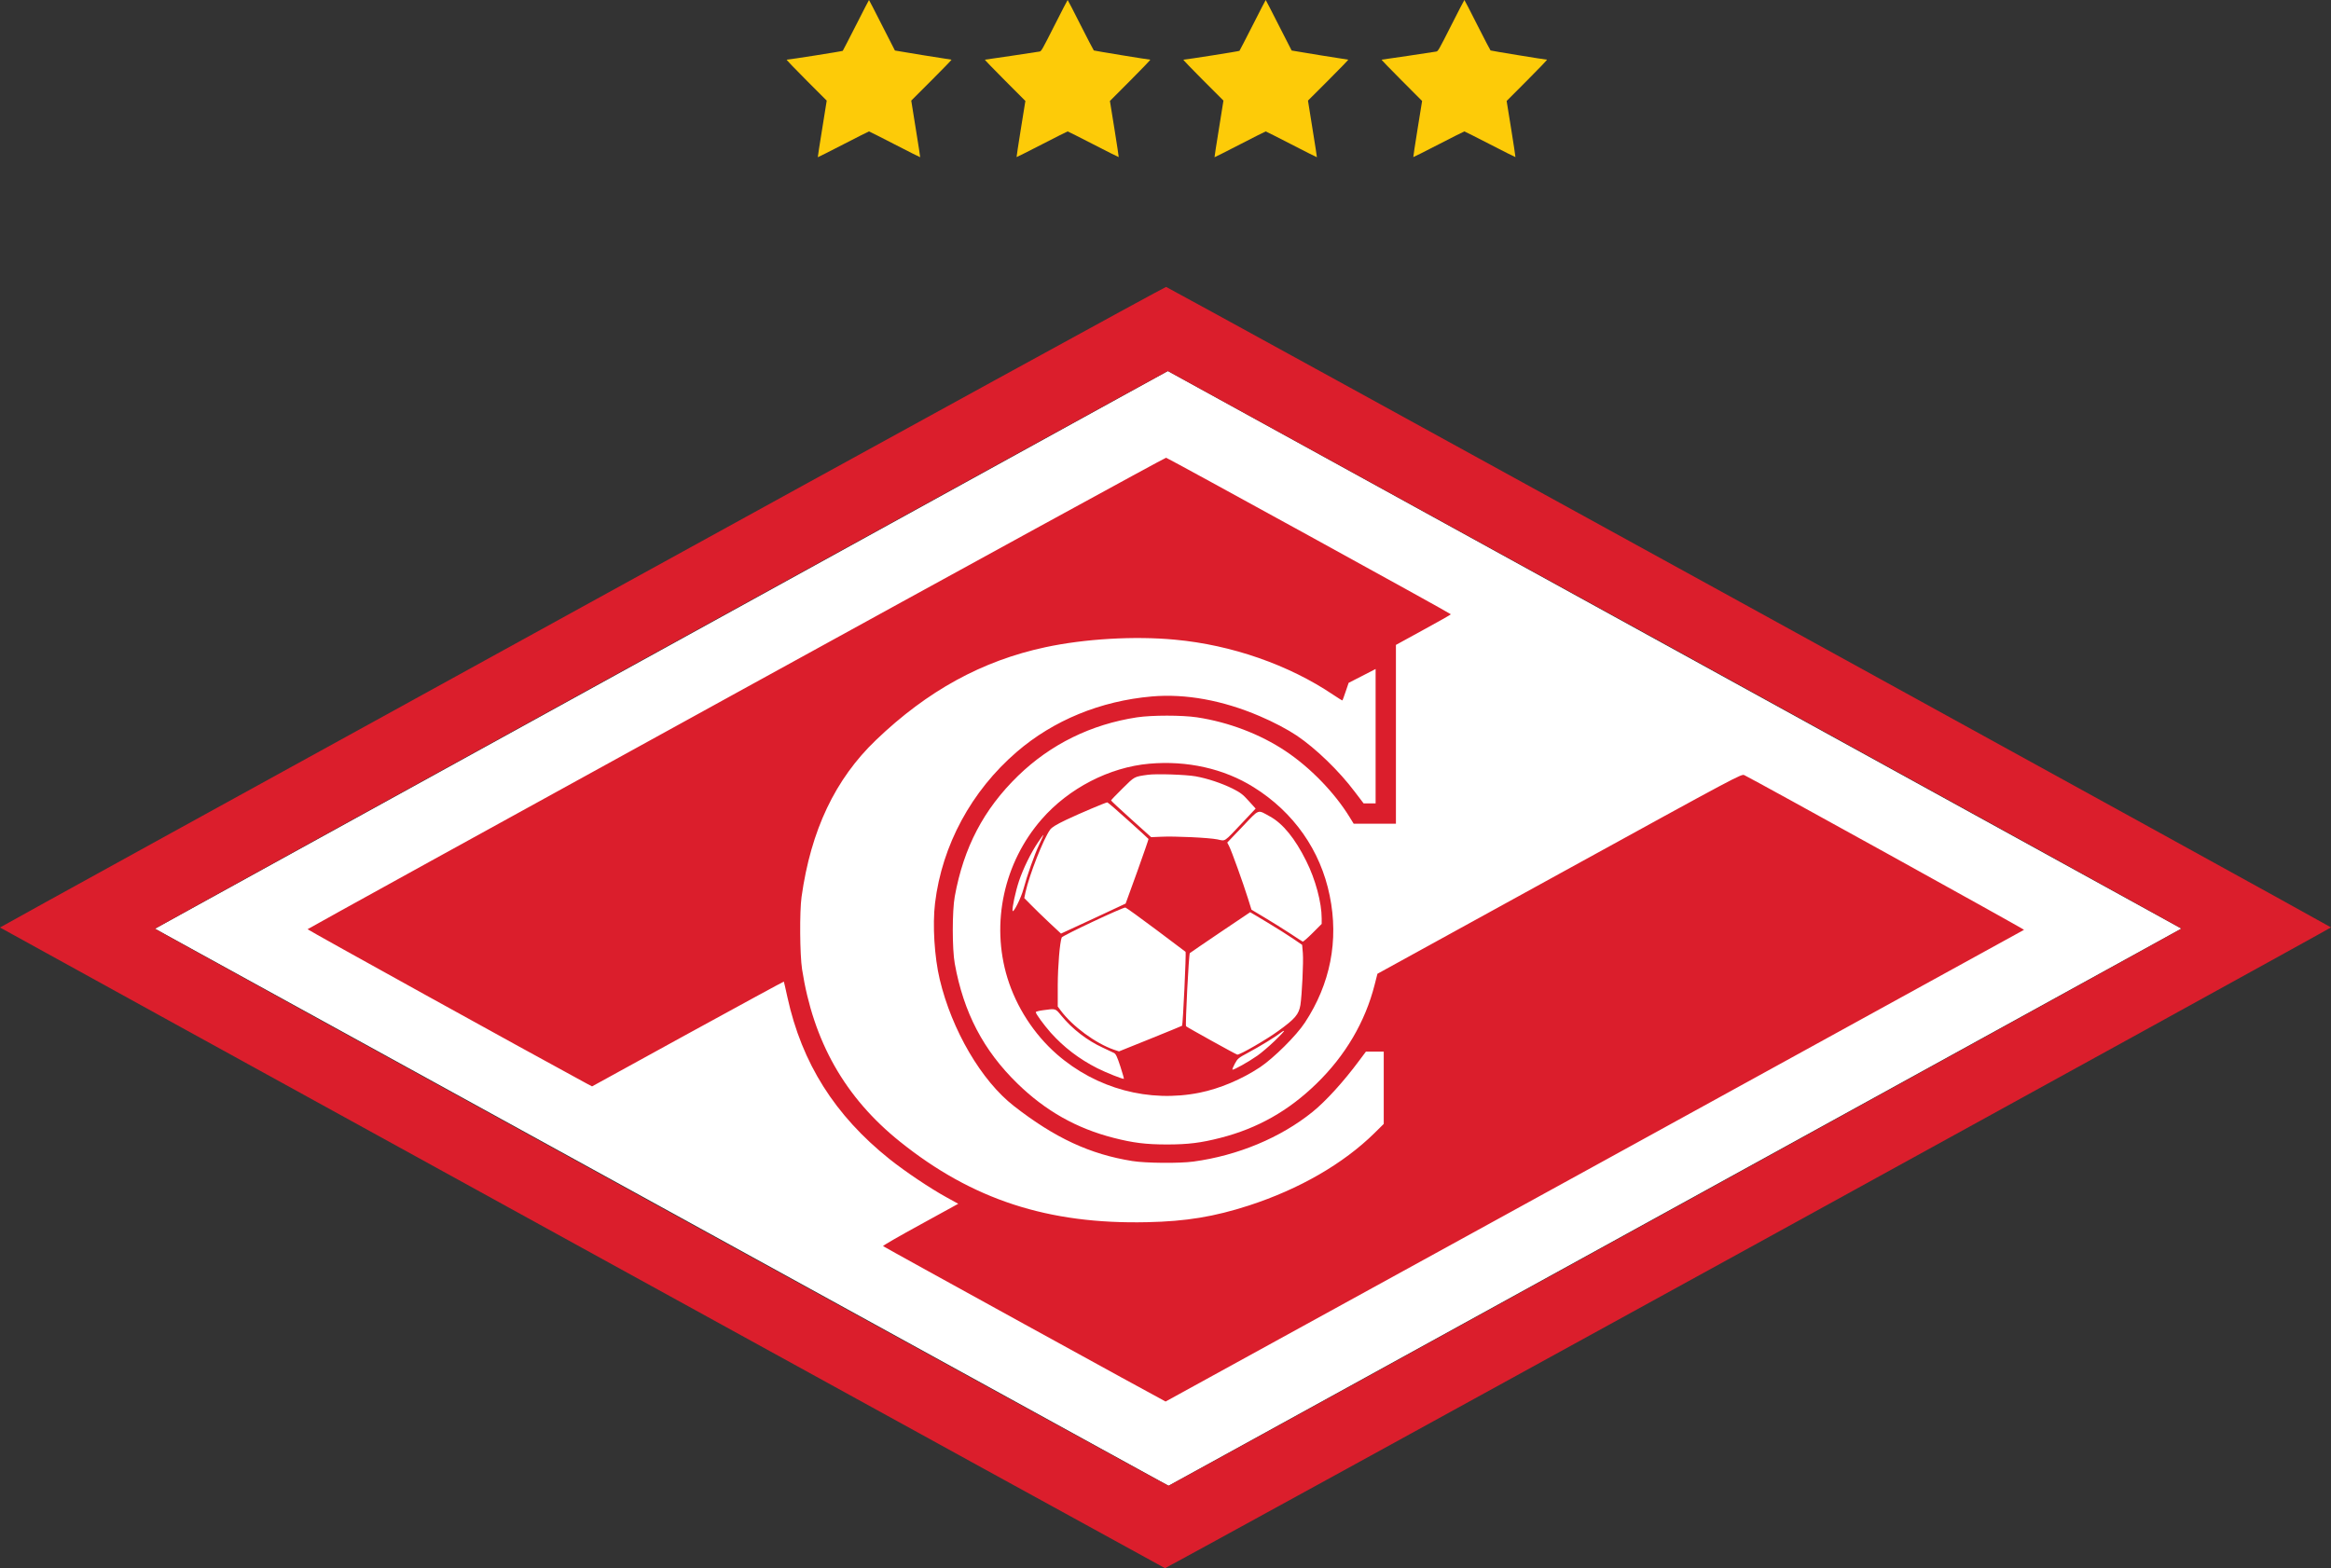 <?xml version="1.0" encoding="UTF-8" standalone="no"?>
<!-- Generator: Adobe Illustrator 16.0.2, SVG Export Plug-In . SVG Version: 6.00 Build 0)  -->

<svg
   version="1.1"
   id="Layer_1"
   x="0px"
   y="0px"
   width="832.678"
   height="560.284"
   viewBox="0 0 832.678 560.284"
   enable-background="new 0 0 1280 800"
   xml:space="preserve"
   sodipodi:docname="new_spartak_logo_Abali.ru.svg"
   inkscape:version="1.1 (c68e22c387, 2021-05-23)"
   xmlns:inkscape="http://www.inkscape.org/namespaces/inkscape"
   xmlns:sodipodi="http://sodipodi.sourceforge.net/DTD/sodipodi-0.dtd"
   xmlns="http://www.w3.org/2000/svg"
   xmlns:svg="http://www.w3.org/2000/svg"><rect x="0" y="0" width="832.678" height="560.284" fill="#333333" stroke="none"/><defs
   id="defs53" /><sodipodi:namedview
   id="namedview51"
   pagecolor="#ffffff"
   bordercolor="#666666"
   borderopacity="1.0"
   inkscape:pageshadow="2"
   inkscape:pageopacity="0.0"
   inkscape:pagecheckerboard="0"
   showgrid="false"
   fit-margin-top="0"
   fit-margin-left="0"
   fit-margin-right="0"
   fit-margin-bottom="0"
   inkscape:zoom="0.96625"
   inkscape:cx="-21.733506"
   inkscape:cy="261.31953"
   inkscape:window-width="1920"
   inkscape:window-height="991"
   inkscape:window-x="-9"
   inkscape:window-y="-9"
   inkscape:window-maximized="1"
   inkscape:current-layer="Layer_1" />
<polygon
   fill="#ffffff"
   points="1002.41,470.792 640.591,669.857 278.515,470.828 640.336,271.581 "
   id="polygon32"
   transform="translate(-223.16,-139.013)" />
<path
   fill="#db1e2c"
   d="M 208.005,216.818 C 93.59,279.732 0,331.27 0,331.38 c 0.035,0.146 415.357,228.613 416.157,228.904 0.363,0.146 416.521,-228.614 416.521,-228.939 0,-0.291 -415.433,-228.725 -416.122,-228.833 -0.324,-0.074 -94.17,51.355 -208.551,114.306 z m 390.281,15.229 c 99.516,54.736 180.965,99.623 180.965,99.732 0,0.182 -361.094,198.884 -361.819,199.065 -0.438,0.107 -361.967,-198.594 -362.076,-199.029 -0.072,-0.183 361.313,-199.21 361.821,-199.247 0.07,10e-4 81.559,44.778 181.109,99.479 z"
   id="path34" />
<path
   fill="#db1e2c"
   d="m 262.96,247.602 c -84.141,46.269 -153.052,84.249 -153.088,84.395 -0.072,0.219 79.67,44.307 99.696,55.138 l 1.927,1.018 34.201,-18.791 c 18.826,-10.322 34.273,-18.718 34.31,-18.646 0.036,0.036 0.618,2.545 1.272,5.562 5.161,23.588 16.937,42.232 36.491,57.862 5.706,4.543 14.502,10.432 20.316,13.63 l 4.217,2.325 -13.558,7.45 c -7.451,4.071 -13.448,7.523 -13.303,7.669 0.291,0.327 100.678,55.536 100.932,55.536 0.109,0 304.831,-167.479 306.648,-168.533 0.255,-0.146 -95.771,-53.247 -99.878,-55.247 -1.09,-0.508 -1.127,-0.508 -66.113,35.221 l -64.984,35.728 -1.019,3.998 c -3.38,13.229 -10.432,25.225 -20.753,35.255 -9.995,9.74 -21.081,15.992 -34.311,19.372 -6.942,1.781 -11.521,2.362 -19.082,2.362 -7.561,0 -12.141,-0.581 -19.081,-2.362 -13.23,-3.38 -24.315,-9.632 -34.312,-19.372 -12.176,-11.849 -19.264,-25.368 -22.425,-42.888 -0.945,-5.161 -0.945,-18.827 0,-23.988 3.198,-17.555 10.321,-31.147 22.606,-43.104 11.667,-11.305 26.097,-18.391 42.487,-20.898 5.379,-0.801 16.064,-0.801 21.444,0 11.267,1.707 22.534,5.996 31.584,12.029 8.832,5.889 17.446,14.757 22.861,23.517 l 1.525,2.472 h 7.561 7.523 v -31.947 -31.948 l 9.813,-5.379 c 5.415,-2.944 9.813,-5.452 9.813,-5.561 0,-0.291 -101.004,-55.791 -101.73,-55.936 -0.318,-0.042 -69.412,37.757 -153.59,84.061 z m 156.832,-19.045 c 20.137,1.854 40.599,8.978 56.444,19.663 1.781,1.199 3.271,2.108 3.308,2.035 0.072,-0.073 0.582,-1.489 1.163,-3.198 l 1.055,-3.09 4.834,-2.471 4.798,-2.472 v 24.023 23.988 h -2.146 -2.145 l -3.126,-4.106 c -5.562,-7.415 -13.92,-15.521 -20.789,-20.136 -3.126,-2.108 -8.323,-4.871 -13.229,-6.941 -13.156,-5.634 -26.424,-8.069 -38.526,-7.015 -18.281,1.599 -35.109,8.504 -48.23,19.809 -16.21,13.956 -26.678,33.328 -29.186,54.009 -0.944,7.778 -0.218,19.336 1.672,27.26 4.325,18.173 14.901,36.236 26.496,45.25 14.684,11.449 27.259,17.266 42.343,19.663 4.761,0.764 16.864,0.872 21.808,0.183 15.848,-2.146 31.148,-8.541 42.524,-17.736 4.725,-3.816 11.121,-10.831 16.719,-18.392 l 2.362,-3.162 h 3.198 3.162 v 12.902 12.938 l -3.308,3.271 c -11.158,10.978 -26.858,20.026 -44.851,25.878 -12.357,3.998 -22.39,5.67 -36.347,5.961 -35.363,0.801 -62.515,-8.067 -88.319,-28.786 -19.627,-15.736 -30.967,-35.764 -34.965,-61.604 -0.801,-5.234 -0.908,-20.535 -0.183,-25.806 3.344,-23.844 11.994,-42.089 26.605,-56.081 18.354,-17.591 37.907,-28.313 60.479,-33.147 14.07,-3.017 31.842,-4.071 46.38,-2.69 z"
   id="path36" />
<path
   fill="#db1e2c"
   d="m 410.525,272.863 c -14.248,1.271 -28.749,8.759 -38.418,19.845 -13.521,15.483 -18.209,37.146 -12.248,56.662 3.198,10.396 9.486,20.136 17.664,27.296 14.103,12.321 32.893,17.373 50.993,13.739 7.195,-1.454 15.047,-4.762 21.626,-9.123 4.834,-3.233 12.976,-11.304 15.991,-15.92 9.087,-13.811 12.141,-29.331 8.868,-45.322 -3.271,-16.211 -12.866,-29.877 -27.223,-38.816 -10.576,-6.617 -23.769,-9.56 -37.253,-8.361 z m 16.573,4.507 c 4.217,0.764 9.269,2.436 13.229,4.396 2.727,1.382 3.671,2.072 5.742,4.397 l 2.472,2.728 -4.688,4.979 c -6.869,7.27 -5.961,6.65 -8.979,6.033 -3.053,-0.618 -15.374,-1.199 -20.172,-0.945 l -3.488,0.146 -7.159,-6.435 c -3.927,-3.524 -7.16,-6.542 -7.16,-6.688 0,-0.146 1.854,-2.071 4.105,-4.288 4.361,-4.325 4.106,-4.18 8.979,-4.87 3.017,-0.436 13.593,-0.07 17.119,0.547 z M 403,293.107 c 3.927,3.524 7.196,6.506 7.271,6.65 0.036,0.109 -1.781,5.38 -4.035,11.668 l -4.143,11.411 -11.522,5.38 -11.558,5.344 -4.253,-3.962 c -2.325,-2.182 -5.271,-5.053 -6.542,-6.36 l -2.326,-2.363 0.437,-2.106 c 1.417,-6.324 6.36,-18.937 8.795,-22.354 0.618,-0.836 2.146,-1.78 5.707,-3.489 4.652,-2.217 14.104,-6.215 14.721,-6.251 0.18,0 3.523,2.871 7.448,6.432 z m 50.739,-1.345 c 4.544,2.508 8.905,7.851 12.866,15.847 3.308,6.579 5.524,14.901 5.524,20.535 v 1.963 l -3.234,3.234 c -1.78,1.78 -3.38,3.161 -3.525,3.09 -0.182,-0.072 -2.217,-1.382 -4.507,-2.907 -2.29,-1.527 -6.36,-4.035 -9.014,-5.634 l -4.798,-2.872 -1.31,-4.181 c -1.635,-5.232 -5.813,-16.863 -6.688,-18.535 l -0.654,-1.271 5.452,-5.707 c 6.181,-6.469 5.2,-6.142 9.888,-3.562 z m -82.467,9.886 c -1.745,3.671 -4.398,11.194 -5.67,15.992 -0.8,3.09 -3.672,8.832 -3.891,7.777 -0.218,-1.018 1.055,-6.905 2.29,-10.612 1.454,-4.361 4.289,-10.178 6.798,-13.849 0.98,-1.454 1.816,-2.652 1.926,-2.652 0.072,0 -0.581,1.528 -1.453,3.344 z m 41.65,30.458 c 5.672,4.253 10.433,7.851 10.577,7.96 0.291,0.254 -0.944,26.132 -1.235,26.423 -0.108,0.073 -5.197,2.181 -11.339,4.652 l -11.195,4.507 -1.854,-0.618 c -6.506,-2.253 -14.757,-8.323 -18.973,-13.993 l -1.054,-1.417 v -7.669 c 0.036,-6.833 0.727,-15.191 1.417,-17.01 0.255,-0.654 21.953,-10.867 22.753,-10.687 0.328,0.074 5.233,3.599 10.903,7.852 z m 39.836,-2.508 c 3.381,2.034 7.523,4.651 9.269,5.852 l 3.126,2.146 0.254,2.979 c 0.255,3.126 -0.327,14.938 -0.872,18.5 -0.581,3.344 -1.854,4.906 -7.851,9.231 -4.216,3.089 -13.594,8.505 -14.685,8.505 -0.362,0 -17.772,-9.668 -18.317,-10.142 -0.327,-0.326 0.98,-25.731 1.345,-26.132 0.254,-0.255 21.407,-14.575 21.553,-14.61 0.073,0 2.833,1.672 6.178,3.671 z M 379.231,363 c 3.815,4.652 9.195,8.796 14.685,11.305 1.744,0.8 3.563,1.672 3.998,1.89 0.689,0.327 1.162,1.381 2.289,4.798 0.765,2.362 1.345,4.397 1.271,4.436 -0.254,0.254 -6.25,-2.146 -9.449,-3.744 -6.542,-3.309 -12.03,-7.523 -16.719,-12.757 -2.509,-2.871 -5.308,-6.688 -5.308,-7.307 0,-0.182 1.199,-0.509 2.653,-0.689 4.581,-0.622 4.253,-0.731 6.58,2.068 z m 76.107,8.905 c -1.963,1.89 -4.726,4.252 -6.179,5.271 -3.09,2.181 -8.614,5.271 -8.905,4.979 -0.107,-0.108 0.291,-1.09 0.873,-2.145 0.944,-1.78 1.309,-2.071 4.651,-3.854 4.146,-2.217 10.032,-5.815 11.631,-7.124 0.618,-0.473 1.163,-0.799 1.272,-0.69 0.109,0.11 -1.416,1.709 -3.343,3.563 z"
   id="path38" />
<g
   id="g48"
   transform="translate(-223.16,-139.013)">
	<path
   fill="#fdcb08"
   d="m 528.947,147.995 c -2.52,4.953 -4.652,9.089 -4.738,9.175 -0.15,0.172 -19.082,3.145 -20.03,3.166 -0.171,0 2.972,3.295 7,7.322 l 7.301,7.301 -1.615,10.08 c -0.904,5.535 -1.615,10.123 -1.572,10.145 0.021,0.042 4.113,-2.004 9.067,-4.567 4.976,-2.562 9.11,-4.652 9.218,-4.652 0.108,0 4.243,2.089 9.218,4.652 4.954,2.563 9.046,4.609 9.067,4.567 0.043,-0.022 -0.668,-4.609 -1.571,-10.145 l -1.616,-10.08 7.301,-7.301 c 4.027,-4.027 7.215,-7.322 7.085,-7.322 -0.388,0 -20.16,-3.21 -20.223,-3.273 -0.021,-0.043 -2.112,-4.114 -4.631,-9.067 -2.498,-4.932 -4.588,-8.981 -4.63,-8.981 -0.044,-10e-4 -2.133,4.048 -4.631,8.98 z"
   id="path40" />
	<path
   fill="#fdcb08"
   d="m 599.805,148.167 c -4.373,8.658 -4.674,9.153 -5.276,9.261 -1.443,0.259 -19.254,2.907 -19.535,2.907 -0.151,0 3.037,3.317 7.085,7.366 l 7.366,7.387 -1.615,9.994 c -0.883,5.492 -1.573,10.015 -1.53,10.058 0.043,0.043 4.114,-2.003 9.046,-4.544 4.954,-2.541 9.067,-4.63 9.197,-4.63 0.129,0 4.243,2.089 9.197,4.63 4.932,2.542 9.002,4.588 9.046,4.544 0.042,-0.043 -0.646,-4.566 -1.53,-10.058 l -1.615,-9.994 7.366,-7.387 c 4.049,-4.049 7.215,-7.366 7.043,-7.366 -0.582,0 -19.988,-3.166 -20.16,-3.295 -0.107,-0.064 -2.218,-4.157 -4.717,-9.067 -2.477,-4.932 -4.565,-8.96 -4.63,-8.96 -0.063,0 -2.196,4.136 -4.738,9.154 z"
   id="path42" />
	<path
   fill="#fdcb08"
   d="m 670.662,147.995 c -2.519,4.953 -4.651,9.089 -4.737,9.175 -0.149,0.172 -19.082,3.145 -20.029,3.166 -0.173,0 2.972,3.295 6.998,7.322 l 7.303,7.301 -1.615,10.08 c -0.905,5.535 -1.616,10.123 -1.572,10.145 0.021,0.042 4.113,-2.004 9.067,-4.567 4.975,-2.562 9.11,-4.652 9.219,-4.652 0.106,0 4.242,2.089 9.217,4.652 4.954,2.563 9.047,4.609 9.067,4.567 0.044,-0.022 -0.667,-4.609 -1.572,-10.145 l -1.615,-10.08 7.303,-7.301 c 4.026,-4.027 7.214,-7.322 7.085,-7.322 -0.388,0 -20.16,-3.21 -20.224,-3.273 -0.021,-0.043 -2.112,-4.114 -4.631,-9.067 -2.498,-4.932 -4.587,-8.981 -4.63,-8.981 -0.045,-10e-4 -2.136,4.048 -4.634,8.98 z"
   id="path44" />
	<path
   fill="#fdcb08"
   d="m 741.522,148.167 c -4.373,8.658 -4.674,9.153 -5.277,9.261 -1.442,0.259 -19.254,2.907 -19.534,2.907 -0.15,0 3.037,3.317 7.087,7.366 l 7.364,7.387 -1.615,9.994 c -0.883,5.492 -1.571,10.015 -1.528,10.058 0.043,0.043 4.114,-2.003 9.045,-4.544 4.954,-2.541 9.067,-4.63 9.197,-4.63 0.13,0 4.242,2.089 9.196,4.63 4.933,2.542 9.004,4.588 9.047,4.544 0.043,-0.043 -0.647,-4.566 -1.529,-10.058 l -1.616,-9.994 7.366,-7.387 c 4.049,-4.049 7.216,-7.366 7.043,-7.366 -0.58,0 -19.986,-3.166 -20.16,-3.295 -0.106,-0.064 -2.218,-4.157 -4.716,-9.067 -2.477,-4.932 -4.566,-8.96 -4.63,-8.96 -0.067,0.001 -2.198,4.136 -4.74,9.154 z"
   id="path46" />
</g>
</svg>
